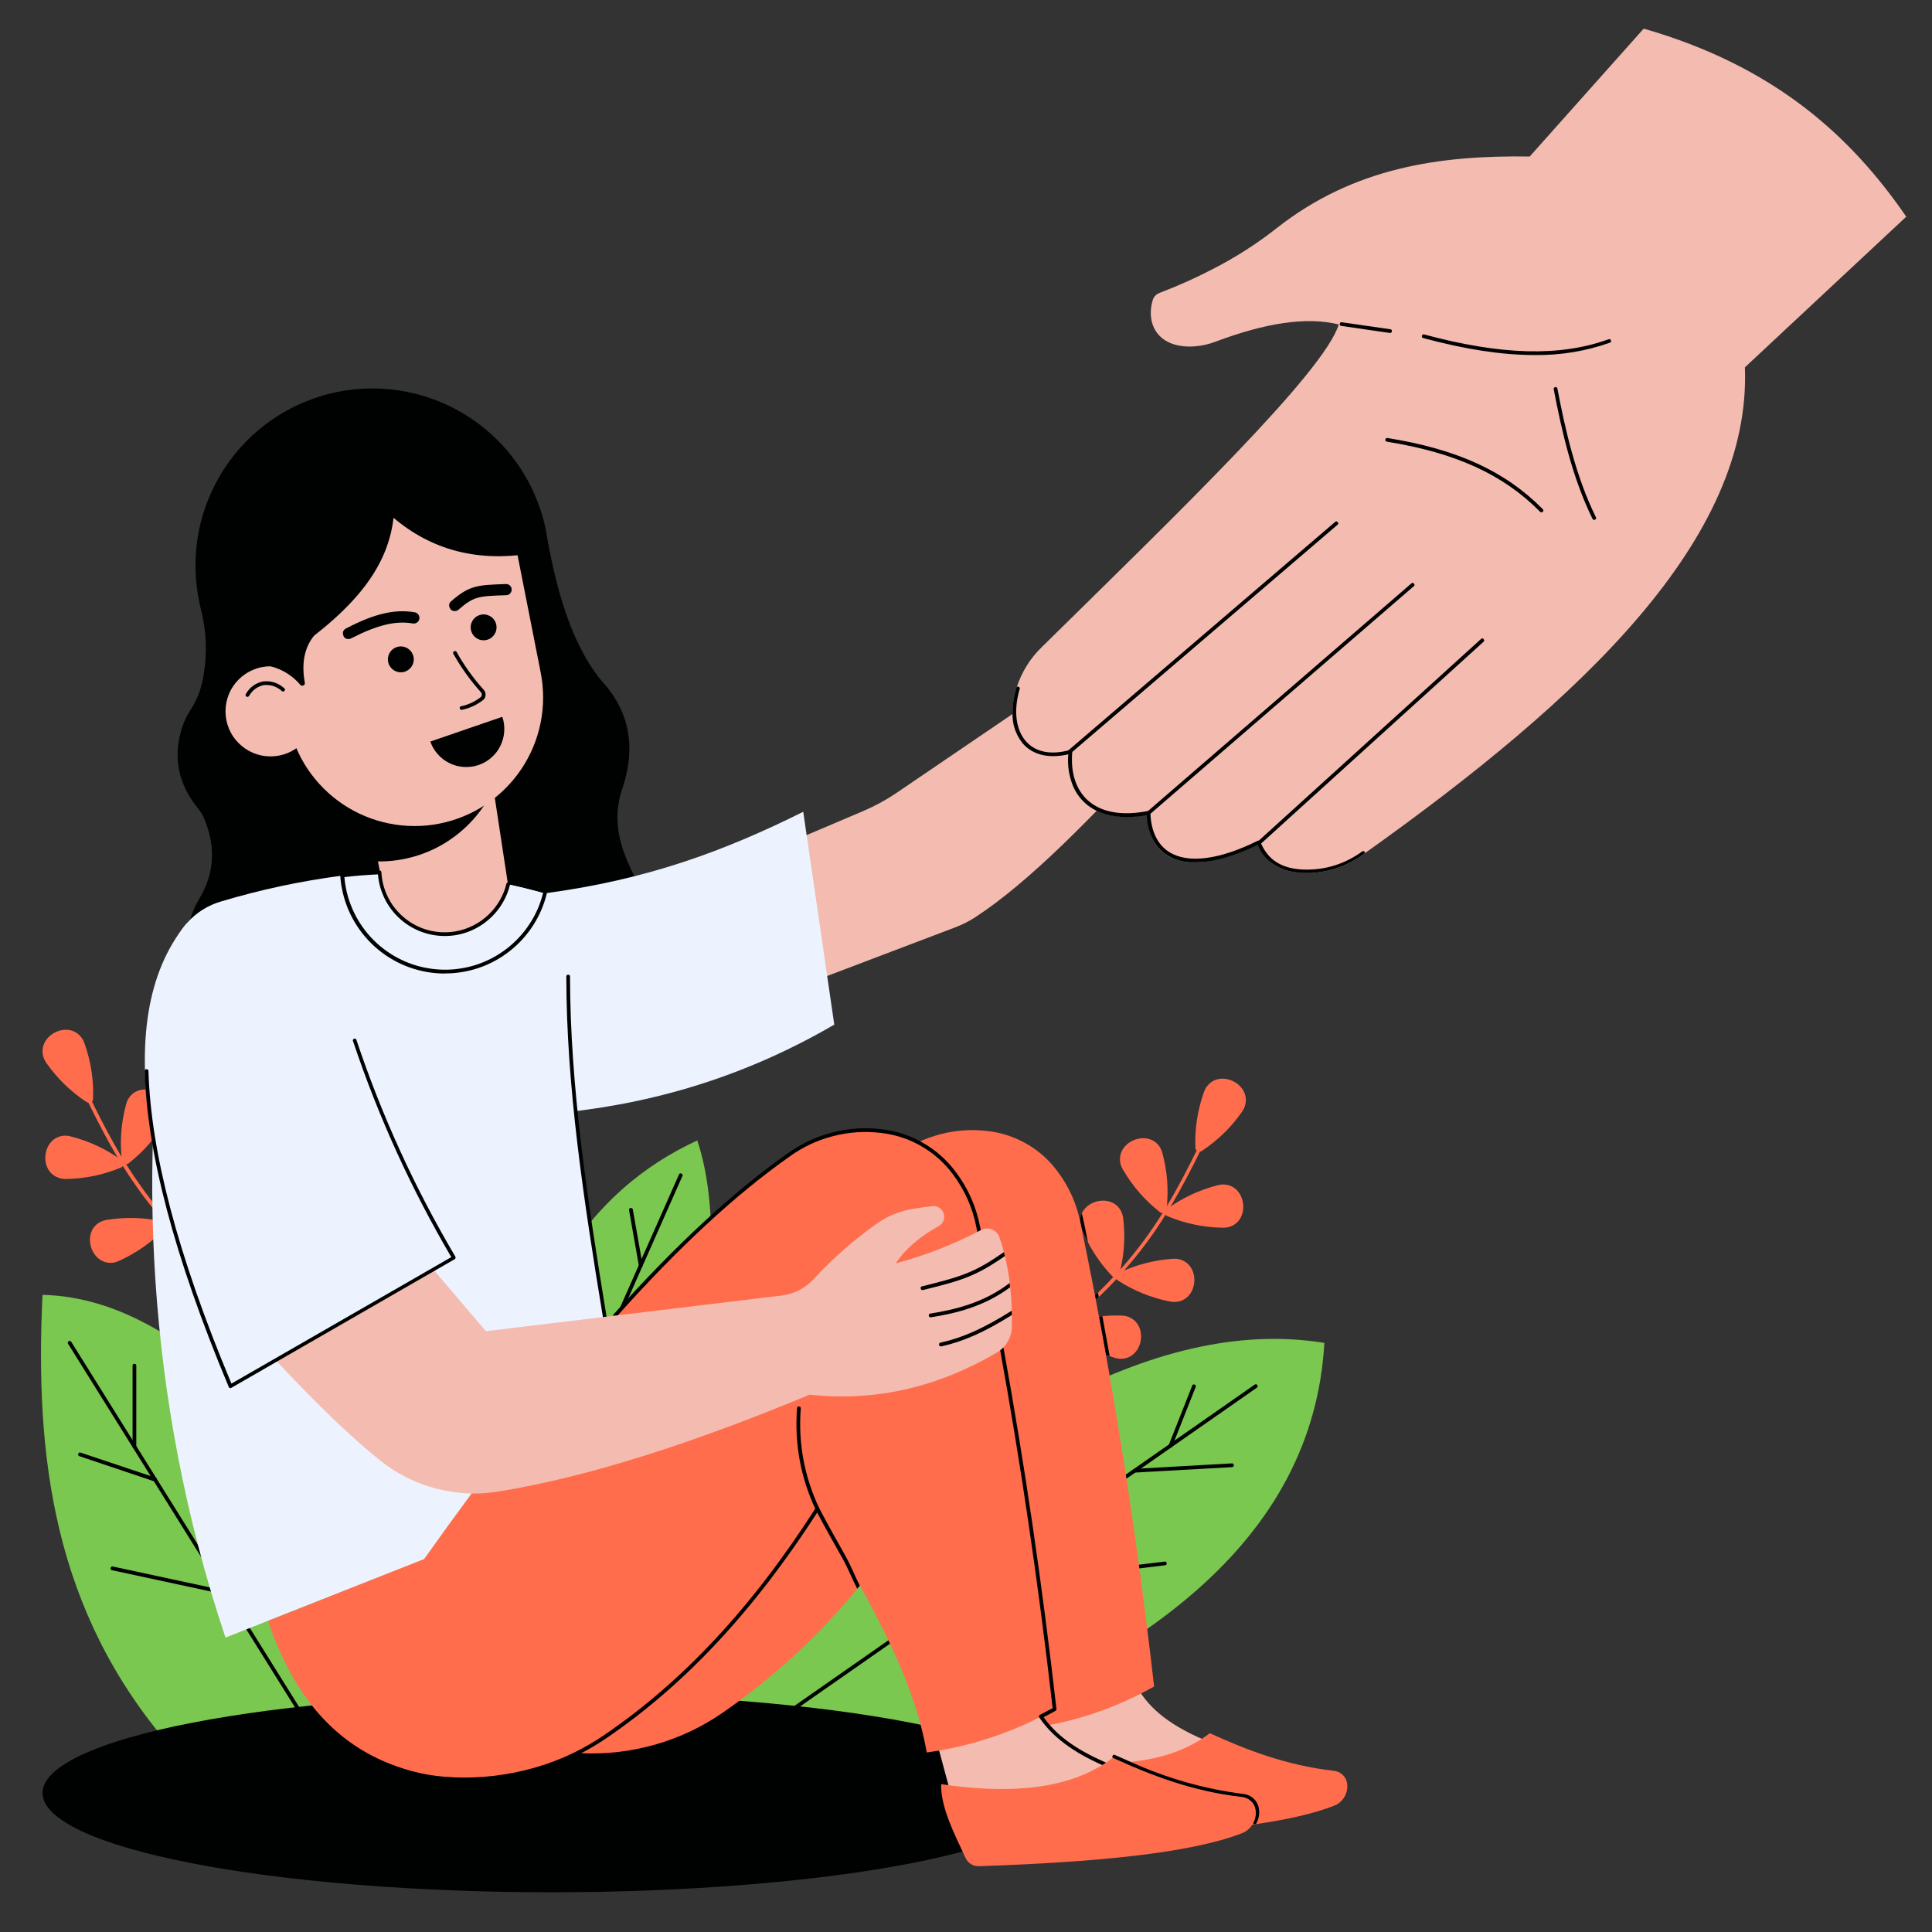 <svg xmlns="http://www.w3.org/2000/svg" xmlns:xlink="http://www.w3.org/1999/xlink" width="200" zoomAndPan="magnify" viewBox="0 0 150 150" height="200" preserveAspectRatio="xMidYMid meet"><rect x="0" y="0" width="150" height="150" fill="#333333" stroke="none"/><defs><clipPath id="25ec3b2245"><path d="M 3 131 L 83 131 L 83 146.945 L 3 146.945 Z M 3 131 "></path></clipPath><clipPath id="2e1fa8525a"><path d="M 78 2.195 L 148 2.195 L 148 68 L 78 68 Z M 78 2.195 "></path></clipPath></defs><g id="57bc62ba80"><path style=" stroke:none;fill-rule:nonzero;fill:#ff6d4d;fill-opacity:1;" d="M 39.48 115.082 L 19.52 123.195 L 21.859 127.801 L 38.895 122.977 Z M 39.48 115.082 "></path><path style=" stroke:none;fill-rule:nonzero;fill:#ff6d4d;fill-opacity:1;" d="M 96.426 86.324 C 95.578 87.535 94.539 88.547 93.305 89.359 C 93.199 89.43 93.094 89.434 92.98 89.379 C 92.871 89.32 92.812 89.23 92.809 89.105 C 92.754 87.629 92.977 86.195 93.469 84.801 C 93.523 84.641 93.602 84.488 93.703 84.352 C 94.75 82.949 97.188 84.203 96.652 85.871 C 96.598 86.035 96.523 86.184 96.426 86.324 Z M 96.426 86.324 "></path><path style=" stroke:none;fill-rule:nonzero;fill:#ff6d4d;fill-opacity:1;" d="M 94.918 95.32 C 93.441 95.293 92.02 94.996 90.656 94.43 C 90.539 94.383 90.477 94.297 90.461 94.172 C 90.445 94.047 90.488 93.949 90.59 93.875 C 91.785 93.008 93.102 92.391 94.531 92.023 C 94.699 91.98 94.867 91.957 95.039 91.965 C 96.773 92.047 97.109 94.773 95.422 95.262 C 95.258 95.305 95.09 95.324 94.918 95.32 Z M 94.918 95.32 "></path><path style=" stroke:none;fill-rule:nonzero;fill:#ff6d4d;fill-opacity:1;" d="M 90.254 89.551 C 90.637 90.977 90.742 92.426 90.57 93.891 C 90.555 94.016 90.492 94.102 90.375 94.152 C 90.258 94.199 90.152 94.184 90.051 94.105 C 88.891 93.195 87.938 92.102 87.195 90.824 C 87.105 90.68 87.039 90.523 86.996 90.355 C 86.598 88.648 89.129 87.594 90.062 89.078 C 90.148 89.227 90.215 89.383 90.254 89.551 Z M 90.254 89.551 "></path><path style=" stroke:none;fill-rule:nonzero;fill:#ff6d4d;fill-opacity:1;" d="M 87.004 98.512 C 86.98 98.605 86.961 98.699 86.938 98.801 C 86.914 98.906 86.914 98.902 86.902 98.949 C 86.867 99.086 86.781 99.164 86.645 99.188 C 86.57 99.199 86.5 99.188 86.434 99.148 C 86.41 99.133 86.383 99.113 86.363 99.094 C 85.613 98.305 84.984 97.434 84.477 96.469 C 84.301 96.133 84.141 95.789 83.996 95.438 C 83.973 95.379 83.949 95.32 83.934 95.258 C 83.898 95.156 83.879 95.051 83.867 94.945 C 83.844 94.688 83.883 94.445 83.988 94.211 C 84.504 93.051 86.48 92.762 87.082 94.125 C 87.148 94.281 87.191 94.445 87.207 94.617 C 87.363 95.926 87.297 97.227 87.004 98.512 Z M 87.004 98.512 "></path><path style=" stroke:none;fill-rule:nonzero;fill:#ff6d4d;fill-opacity:1;" d="M 90.82 101.047 C 89.371 100.758 88.023 100.211 86.781 99.406 C 86.68 99.34 86.629 99.242 86.637 99.117 C 86.648 98.992 86.707 98.902 86.82 98.848 C 88.152 98.211 89.555 97.84 91.027 97.734 C 91.199 97.719 91.367 97.73 91.539 97.766 C 93.242 98.164 93.07 100.902 91.324 101.078 C 91.156 101.09 90.988 101.082 90.82 101.047 Z M 90.82 101.047 "></path><path style=" stroke:none;fill-rule:nonzero;fill:#ff6d4d;fill-opacity:1;" d="M 87.016 105.496 C 86.844 105.492 86.676 105.461 86.512 105.41 C 86.391 105.371 86.273 105.332 86.156 105.289 C 86.047 105.254 85.941 105.219 85.84 105.176 C 84.68 104.742 83.617 104.141 82.656 103.363 C 82.582 103.305 82.543 103.227 82.539 103.133 C 82.531 102.977 82.602 102.867 82.75 102.812 C 82.852 102.777 82.949 102.742 83.039 102.715 C 83.773 102.473 84.52 102.309 85.285 102.219 C 85.379 102.203 85.477 102.195 85.574 102.188 C 86.062 102.141 86.555 102.125 87.047 102.141 C 87.219 102.141 87.383 102.168 87.547 102.219 C 89.223 102.793 88.77 105.5 87.016 105.496 Z M 87.016 105.496 "></path><path style=" stroke:none;fill-rule:nonzero;fill:#ff6d4d;fill-opacity:1;" d="M 3.609 82.539 C 4.457 83.746 5.496 84.758 6.73 85.566 C 6.836 85.637 6.941 85.641 7.055 85.582 C 7.168 85.527 7.223 85.434 7.227 85.309 C 7.281 83.832 7.055 82.398 6.559 81.004 C 6.504 80.844 6.426 80.691 6.324 80.555 C 5.277 79.152 2.852 80.41 3.375 82.078 C 3.43 82.242 3.508 82.398 3.609 82.539 Z M 3.609 82.539 "></path><path style=" stroke:none;fill-rule:nonzero;fill:#ff6d4d;fill-opacity:1;" d="M 5.129 91.535 C 6.609 91.512 8.027 91.215 9.395 90.645 C 9.508 90.598 9.574 90.512 9.586 90.387 C 9.602 90.262 9.559 90.164 9.457 90.09 C 8.262 89.223 6.945 88.605 5.516 88.238 C 5.352 88.191 5.184 88.168 5.012 88.172 C 3.262 88.254 2.941 90.98 4.625 91.465 C 4.789 91.516 4.957 91.539 5.129 91.535 Z M 5.129 91.535 "></path><path style=" stroke:none;fill-rule:nonzero;fill:#ff6d4d;fill-opacity:1;" d="M 9.785 85.766 C 9.398 87.191 9.293 88.641 9.465 90.105 C 9.48 90.23 9.547 90.316 9.66 90.367 C 9.777 90.414 9.883 90.398 9.984 90.32 C 11.148 89.41 12.098 88.316 12.844 87.039 C 12.934 86.895 12.996 86.738 13.039 86.57 C 13.438 84.863 10.906 83.809 9.977 85.293 C 9.887 85.441 9.824 85.598 9.785 85.766 Z M 9.785 85.766 "></path><path style=" stroke:none;fill-rule:nonzero;fill:#ff6d4d;fill-opacity:1;" d="M 9.258 97.883 C 10.605 97.273 11.793 96.441 12.82 95.375 C 12.906 95.285 12.93 95.184 12.895 95.062 C 12.859 94.941 12.781 94.867 12.66 94.84 C 11.223 94.52 9.773 94.477 8.32 94.707 C 8.148 94.73 7.984 94.781 7.828 94.852 C 6.258 95.621 7.047 98.254 8.785 98.035 C 8.949 98.008 9.109 97.957 9.258 97.883 Z M 9.258 97.883 "></path><path style=" stroke:none;fill-rule:nonzero;fill:#7ac84f;fill-opacity:1;" d="M 13.312 135.695 C 4.082 125.07 2.711 112.984 3.301 100.531 C 9.5 100.688 14.855 104.422 19.922 109.375 L 30.402 135.711 Z M 13.312 135.695 "></path><path style=" stroke:none;fill-rule:nonzero;fill:#7ac84f;fill-opacity:1;" d="M 68.941 136.141 C 88.703 129.355 101.945 119.613 102.824 104.262 C 89.203 102.062 74.824 111.844 60.258 124.633 L 51.336 136.465 Z M 68.941 136.141 "></path><path style=" stroke:none;fill-rule:nonzero;fill:#000202;fill-opacity:1;" d="M 24.344 134.742 C 24.293 134.746 24.25 134.723 24.223 134.676 L 5.289 104.336 C 5.234 104.254 5.25 104.188 5.336 104.137 C 5.418 104.086 5.484 104.102 5.535 104.184 L 24.469 134.523 C 24.52 134.605 24.504 134.672 24.422 134.723 C 24.398 134.738 24.375 134.746 24.344 134.742 Z M 24.344 134.742 "></path><path style=" stroke:none;fill-rule:nonzero;fill:#000202;fill-opacity:1;" d="M 12.031 115.016 C 12.016 115.016 12.004 115.016 11.988 115.016 L 6.168 113.059 C 6.078 113.027 6.047 112.969 6.078 112.875 C 6.109 112.785 6.172 112.754 6.262 112.781 L 12.078 114.73 C 12.172 114.758 12.203 114.82 12.172 114.914 C 12.148 114.98 12.102 115.016 12.031 115.016 Z M 12.031 115.016 "></path><path style=" stroke:none;fill-rule:nonzero;fill:#000202;fill-opacity:1;" d="M 10.438 112.457 C 10.34 112.457 10.293 112.41 10.293 112.312 L 10.293 106.031 C 10.293 105.934 10.34 105.887 10.438 105.887 C 10.535 105.887 10.582 105.934 10.582 106.031 L 10.582 112.312 C 10.582 112.41 10.535 112.457 10.438 112.457 Z M 10.438 112.457 "></path><path style=" stroke:none;fill-rule:nonzero;fill:#000202;fill-opacity:1;" d="M 17.52 123.805 L 17.488 123.805 L 8.707 121.914 C 8.609 121.895 8.57 121.836 8.59 121.738 C 8.613 121.641 8.672 121.602 8.77 121.625 L 17.551 123.516 C 17.645 123.535 17.684 123.594 17.66 123.688 C 17.648 123.766 17.602 123.805 17.52 123.805 Z M 17.52 123.805 "></path><path style=" stroke:none;fill-rule:nonzero;fill:#000202;fill-opacity:1;" d="M 60.258 133.758 C 60.207 133.758 60.168 133.738 60.141 133.695 C 60.082 133.617 60.098 133.547 60.176 133.492 L 97.41 107.504 C 97.488 107.449 97.555 107.461 97.613 107.539 C 97.668 107.617 97.656 107.688 97.578 107.742 L 60.34 133.73 C 60.316 133.75 60.289 133.758 60.258 133.758 Z M 60.258 133.758 "></path><path style=" stroke:none;fill-rule:nonzero;fill:#000202;fill-opacity:1;" d="M 88.086 114.332 C 87.992 114.336 87.945 114.289 87.941 114.199 C 87.938 114.102 87.98 114.051 88.078 114.043 L 95.637 113.617 C 95.734 113.609 95.785 113.652 95.789 113.754 C 95.793 113.852 95.75 113.902 95.652 113.91 L 88.094 114.332 Z M 88.086 114.332 "></path><path style=" stroke:none;fill-rule:nonzero;fill:#000202;fill-opacity:1;" d="M 90.867 112.402 C 90.848 112.402 90.832 112.402 90.812 112.402 C 90.723 112.363 90.695 112.301 90.734 112.211 L 92.562 107.582 C 92.598 107.492 92.656 107.465 92.746 107.5 C 92.836 107.535 92.863 107.598 92.832 107.688 L 91 112.316 C 90.973 112.375 90.93 112.402 90.867 112.402 Z M 90.867 112.402 "></path><path style=" stroke:none;fill-rule:nonzero;fill:#000202;fill-opacity:1;" d="M 75.125 123.383 C 75.027 123.387 74.977 123.344 74.969 123.246 C 74.965 123.152 75.012 123.102 75.105 123.094 L 90.418 121.242 C 90.512 121.23 90.566 121.273 90.578 121.367 C 90.59 121.465 90.547 121.516 90.453 121.527 L 75.141 123.379 Z M 75.125 123.383 "></path><g clip-rule="nonzero" clip-path="url(#25ec3b2245)"><path style=" stroke:none;fill-rule:nonzero;fill:#000202;fill-opacity:1;" d="M 82.332 139.211 C 82.332 139.461 82.27 139.715 82.141 139.965 C 82.016 140.215 81.824 140.465 81.574 140.711 C 81.32 140.961 81.008 141.203 80.629 141.445 C 80.254 141.688 79.82 141.926 79.324 142.16 C 78.828 142.391 78.277 142.621 77.668 142.844 C 77.055 143.066 76.391 143.281 75.672 143.492 C 74.953 143.699 74.184 143.902 73.363 144.098 C 72.543 144.293 71.672 144.48 70.758 144.66 C 69.844 144.836 68.887 145.008 67.887 145.168 C 66.883 145.328 65.848 145.477 64.77 145.617 C 63.695 145.758 62.586 145.887 61.445 146.004 C 60.301 146.125 59.133 146.23 57.938 146.328 C 56.742 146.426 55.527 146.512 54.289 146.582 C 53.051 146.656 51.797 146.719 50.527 146.766 C 49.258 146.816 47.977 146.855 46.691 146.879 C 45.402 146.902 44.109 146.914 42.816 146.914 C 41.523 146.914 40.23 146.902 38.945 146.879 C 37.656 146.855 36.375 146.816 35.109 146.766 C 33.84 146.719 32.586 146.656 31.348 146.582 C 30.109 146.512 28.891 146.426 27.695 146.328 C 26.5 146.23 25.332 146.125 24.188 146.004 C 23.047 145.887 21.938 145.758 20.863 145.617 C 19.785 145.477 18.75 145.328 17.75 145.168 C 16.746 145.008 15.789 144.836 14.875 144.66 C 13.961 144.48 13.094 144.293 12.27 144.098 C 11.449 143.902 10.68 143.699 9.961 143.492 C 9.242 143.281 8.578 143.066 7.969 142.844 C 7.355 142.621 6.805 142.391 6.309 142.16 C 5.812 141.926 5.379 141.688 5.004 141.445 C 4.629 141.203 4.312 140.961 4.059 140.711 C 3.809 140.465 3.617 140.215 3.492 139.965 C 3.363 139.715 3.301 139.461 3.301 139.211 C 3.301 138.957 3.363 138.707 3.492 138.453 C 3.617 138.203 3.809 137.953 4.059 137.707 C 4.312 137.457 4.629 137.215 5.004 136.973 C 5.379 136.73 5.812 136.492 6.309 136.262 C 6.805 136.027 7.355 135.801 7.969 135.578 C 8.578 135.355 9.242 135.137 9.961 134.93 C 10.68 134.719 11.449 134.516 12.27 134.32 C 13.094 134.125 13.961 133.938 14.875 133.762 C 15.789 133.582 16.746 133.414 17.75 133.254 C 18.75 133.094 19.785 132.941 20.863 132.801 C 21.938 132.66 23.047 132.531 24.188 132.414 C 25.332 132.293 26.5 132.188 27.695 132.09 C 28.891 131.992 30.109 131.906 31.348 131.836 C 32.586 131.762 33.84 131.699 35.109 131.652 C 36.375 131.602 37.656 131.566 38.945 131.539 C 40.23 131.516 41.523 131.504 42.816 131.504 C 44.109 131.504 45.402 131.516 46.691 131.539 C 47.977 131.566 49.258 131.602 50.527 131.652 C 51.797 131.699 53.051 131.762 54.289 131.836 C 55.527 131.906 56.742 131.992 57.938 132.09 C 59.133 132.188 60.301 132.293 61.445 132.414 C 62.586 132.531 63.695 132.66 64.77 132.801 C 65.848 132.941 66.883 133.094 67.887 133.254 C 68.887 133.414 69.844 133.582 70.758 133.762 C 71.672 133.938 72.543 134.125 73.363 134.32 C 74.184 134.516 74.953 134.719 75.672 134.93 C 76.391 135.137 77.055 135.355 77.668 135.578 C 78.277 135.801 78.828 136.027 79.324 136.262 C 79.82 136.492 80.254 136.73 80.629 136.973 C 81.008 137.215 81.32 137.457 81.574 137.707 C 81.824 137.953 82.016 138.203 82.141 138.453 C 82.27 138.707 82.332 138.957 82.332 139.211 Z M 82.332 139.211 "></path></g><path style=" stroke:none;fill-rule:nonzero;fill:#ff6d4d;fill-opacity:1;" d="M 93.379 88.973 L 93.164 89.414 C 92.441 90.879 91.715 92.281 90.895 93.656 C 90.766 93.875 90.633 94.09 90.5 94.305 C 89.543 95.844 88.469 97.289 87.273 98.645 C 87.082 98.863 86.891 99.082 86.695 99.297 C 86.266 99.762 85.809 100.223 85.324 100.691 L 85.074 100.934 C 84.457 101.516 83.789 102.105 83.074 102.715 C 82.906 102.855 82.738 103.004 82.562 103.133 L 82.391 103.277 C 82.363 103.297 82.332 103.309 82.301 103.309 C 82.254 103.309 82.215 103.289 82.188 103.254 C 82.125 103.18 82.133 103.113 82.207 103.051 C 83.242 102.215 84.168 101.398 85.008 100.594 L 85.258 100.355 C 85.68 99.945 86.074 99.539 86.445 99.137 C 86.645 98.93 86.828 98.723 87.027 98.516 C 88.227 97.16 89.305 95.711 90.266 94.176 C 90.387 93.98 90.508 93.781 90.625 93.582 C 91.461 92.195 92.188 90.785 92.918 89.305 L 93.145 88.844 C 93.188 88.754 93.25 88.734 93.336 88.777 C 93.422 88.816 93.445 88.883 93.402 88.969 Z M 93.379 88.973 "></path><path style=" stroke:none;fill-rule:nonzero;fill:#ff6d4d;fill-opacity:1;" d="M 17.754 99.523 C 17.719 99.523 17.688 99.512 17.66 99.492 C 11.508 94.539 9.129 90.25 6.656 85.188 C 6.613 85.102 6.637 85.035 6.723 84.992 C 6.809 84.949 6.875 84.973 6.914 85.059 C 9.371 90.094 11.738 94.336 17.844 99.266 C 17.895 99.309 17.91 99.363 17.891 99.426 C 17.867 99.492 17.82 99.523 17.754 99.523 Z M 17.754 99.523 "></path><path style=" stroke:none;fill-rule:nonzero;fill:#7ac84f;fill-opacity:1;" d="M 43.117 98.793 C 46.238 93.461 50.031 90.445 54.137 88.543 C 55.004 91.145 55.266 94.176 55.234 97.422 L 46.301 107.953 Z M 43.117 98.793 "></path><path style=" stroke:none;fill-rule:nonzero;fill:#000202;fill-opacity:1;" d="M 46.844 104.938 C 46.824 104.941 46.805 104.941 46.785 104.938 C 46.699 104.898 46.676 104.836 46.711 104.746 L 52.719 91.18 C 52.762 91.102 52.824 91.078 52.906 91.117 C 52.988 91.152 53.016 91.215 52.984 91.301 L 46.977 104.867 C 46.949 104.914 46.902 104.941 46.844 104.938 Z M 46.844 104.938 "></path><path style=" stroke:none;fill-rule:nonzero;fill:#000202;fill-opacity:1;" d="M 49.746 98.391 C 49.664 98.391 49.617 98.352 49.602 98.273 L 48.84 93.957 C 48.824 93.863 48.863 93.805 48.961 93.789 C 49.059 93.773 49.113 93.812 49.133 93.91 L 49.891 98.211 C 49.91 98.305 49.871 98.359 49.773 98.379 Z M 49.746 98.391 "></path><path style=" stroke:none;fill-rule:nonzero;fill:#f4bcb0;fill-opacity:1;" d="M 88.309 131.043 C 89.281 132.695 90.891 134.074 94.172 135.363 L 90.027 137.578 L 81.949 137.578 L 80.617 132.621 Z M 88.309 131.043 "></path><path style=" stroke:none;fill-rule:nonzero;fill:#000202;fill-opacity:1;" d="M 84.137 94.828 C 84.25 95.367 84.363 95.914 84.473 96.457 C 84.301 96.121 84.137 95.777 83.992 95.426 C 83.969 95.367 83.949 95.309 83.934 95.246 C 83.91 95.141 83.891 95.039 83.867 94.934 C 83.84 94.68 83.883 94.434 83.988 94.199 C 84.043 94.402 84.094 94.617 84.137 94.828 Z M 84.137 94.828 "></path><path style=" stroke:none;fill-rule:nonzero;fill:#000202;fill-opacity:1;" d="M 85.309 100.691 L 85.059 100.934 C 85.039 100.82 85.016 100.707 84.996 100.594 L 85.242 100.355 C 85.266 100.465 85.285 100.578 85.309 100.691 Z M 85.309 100.691 "></path><path style=" stroke:none;fill-rule:nonzero;fill:#000202;fill-opacity:1;" d="M 86.156 105.289 C 86.047 105.254 85.941 105.219 85.84 105.176 C 85.66 104.188 85.48 103.203 85.301 102.219 C 85.398 102.203 85.492 102.195 85.59 102.188 C 85.781 103.219 85.969 104.254 86.156 105.289 Z M 86.156 105.289 "></path><path style=" stroke:none;fill-rule:nonzero;fill:#ff6d4d;fill-opacity:1;" d="M 104.602 138.812 C 104.578 139.129 104.469 139.41 104.281 139.664 C 104.09 139.918 103.848 140.098 103.551 140.207 C 102.012 140.805 99.949 141.27 97.488 141.629 L 97.398 141.645 C 93.691 142.18 89.078 142.484 83.945 142.66 C 83.738 142.664 83.543 142.613 83.367 142.504 C 83.188 142.395 83.055 142.246 82.965 142.059 C 82.066 140.121 81.113 138.246 81.145 136.531 C 83.133 136.852 85.133 136.957 87.141 136.844 C 87.352 136.832 87.555 136.812 87.754 136.793 C 90.375 136.531 92.387 135.75 93.93 134.566 C 96.84 135.891 99.879 137.059 103.539 137.484 C 103.789 137.504 104.004 137.594 104.195 137.754 C 104.383 137.914 104.508 138.113 104.566 138.352 C 104.602 138.504 104.613 138.656 104.602 138.812 Z M 104.602 138.812 "></path><path style=" stroke:none;fill-rule:nonzero;fill:#ff6d4d;fill-opacity:1;" d="M 89.605 130.938 C 86.629 132.621 83.445 133.699 80.059 134.168 C 78.867 127.418 74.699 121.332 71.91 115.996 C 70.336 118.473 68.617 120.844 66.758 123.109 C 66.695 123.191 66.629 123.273 66.559 123.352 C 63.523 127.047 60.039 130.258 56.105 132.977 C 54.5 134.086 52.758 134.906 50.883 135.445 C 49.004 135.98 47.094 136.207 45.145 136.117 C 44.957 136.117 44.766 136.094 44.566 136.078 C 43.762 136.008 42.969 135.879 42.184 135.695 C 36.152 134.273 32.836 130.035 30.898 124.352 L 42.543 119.754 C 51.926 106.527 61.066 95.711 69.719 89.613 C 70.715 88.891 71.812 88.375 73.004 88.062 C 74.199 87.75 75.406 87.668 76.633 87.809 C 77.73 87.926 78.758 88.262 79.715 88.812 C 80.672 89.363 81.477 90.086 82.129 90.977 C 83.016 92.164 83.598 93.488 83.887 94.941 C 86.344 106.727 88.211 118.738 89.605 130.938 Z M 89.605 130.938 "></path><path style=" stroke:none;fill-rule:nonzero;fill:#000202;fill-opacity:1;" d="M 31.602 57.496 C 31.242 57.566 30.883 57.625 30.523 57.664 L 35.242 76.902 L 15.672 78.074 C 14.516 75.23 13.863 72.414 15.504 69.727 C 16.719 67.672 16.734 65.562 15.793 63.414 C 15.672 63.164 15.52 62.934 15.336 62.723 C 13.871 60.891 13.355 58.801 14.18 56.355 C 14.355 55.863 14.59 55.402 14.887 54.973 C 15.363 54.188 15.668 53.344 15.801 52.434 C 16.102 50.707 16.031 48.996 15.598 47.301 C 15.547 47.098 15.5 46.895 15.461 46.688 C 15.277 45.805 15.184 44.914 15.176 44.016 C 15.168 43.117 15.246 42.223 15.414 41.34 C 15.582 40.457 15.836 39.598 16.172 38.762 C 16.508 37.926 16.922 37.133 17.414 36.379 C 17.906 35.625 18.469 34.93 19.098 34.285 C 19.727 33.641 20.414 33.066 21.156 32.559 C 21.898 32.051 22.684 31.617 23.512 31.266 C 24.336 30.91 25.191 30.641 26.07 30.453 C 26.953 30.266 27.844 30.168 28.742 30.156 C 29.641 30.145 30.535 30.223 31.418 30.387 C 32.305 30.551 33.164 30.797 34 31.129 C 34.836 31.465 35.633 31.875 36.387 32.363 C 37.145 32.852 37.844 33.41 38.488 34.039 C 39.137 34.664 39.715 35.348 40.227 36.09 C 40.738 36.828 41.172 37.613 41.527 38.438 C 41.887 39.262 42.16 40.117 42.352 40.996 L 42.367 41.066 L 42.367 41.105 C 42.422 41.441 42.484 41.773 42.547 42.105 C 43.301 46.156 44.406 49.84 46.434 52.523 C 46.613 52.758 46.809 52.977 47.012 53.203 C 48.801 55.34 49.398 57.93 48.348 61.141 C 47.258 64.227 48.535 66.797 49.965 69.332 L 36.594 69.84 L 34.348 56.664 C 33.461 57.039 32.547 57.316 31.602 57.496 Z M 31.602 57.496 "></path><path style=" stroke:none;fill-rule:nonzero;fill:#ecf3fe;fill-opacity:1;" d="M 48.984 114.715 L 17.508 127.141 C 11.168 108.281 10.777 89.602 13.184 74.473 C 13.27 73.949 13.426 73.445 13.656 72.961 C 13.887 72.48 14.18 72.039 14.535 71.645 C 14.891 71.246 15.293 70.906 15.746 70.621 C 16.199 70.34 16.68 70.125 17.195 69.98 C 20.262 69.062 23.387 68.398 26.562 67.984 C 31.613 67.387 36.469 67.75 42.285 69.375 C 42.957 69.562 43.641 69.766 44.34 69.988 C 43.227 83.781 46.453 98.301 48.984 114.715 Z M 48.984 114.715 "></path><path style=" stroke:none;fill-rule:nonzero;fill:#f4bcb0;fill-opacity:1;" d="M 80.527 132.809 C 81.543 134.527 83.219 135.961 86.637 137.305 L 82.32 139.621 L 73.914 139.621 L 72.523 134.465 Z M 80.527 132.809 "></path><path style=" stroke:none;fill-rule:nonzero;fill:#ff6d4d;fill-opacity:1;" d="M 32.918 121.059 C 42.68 107.297 52.191 96.035 61.195 89.688 C 62.234 88.938 63.375 88.398 64.617 88.074 C 65.859 87.754 67.117 87.664 68.391 87.812 C 69.535 87.938 70.602 88.285 71.598 88.859 C 72.59 89.434 73.43 90.184 74.109 91.109 C 75.027 92.348 75.633 93.723 75.934 95.234 C 78.484 107.5 80.43 120.004 81.895 132.699 C 78.797 134.453 75.48 135.574 71.953 136.062 C 70.715 129.039 66.379 122.699 63.473 117.148 C 58.992 124.152 53.711 130.266 47.027 134.824 C 42.789 137.715 37.535 138.832 32.543 137.652 C 26.266 136.172 22.812 131.758 20.809 125.844 Z M 32.918 121.059 "></path><path style=" stroke:none;fill-rule:nonzero;fill:#f4bcb0;fill-opacity:1;" d="M 60.258 65.844 L 67.066 62.949 C 67.949 62.57 68.789 62.113 69.586 61.574 L 87.035 49.707 L 89.605 58.262 C 84.797 63.398 80.016 68.41 75.715 71.215 C 75.238 71.523 74.734 71.781 74.203 71.984 L 62.695 76.355 Z M 60.258 65.844 "></path><path style=" stroke:none;fill-rule:nonzero;fill:#f4bcb0;fill-opacity:1;" d="M 30.66 73.559 L 39.852 71.379 L 38.09 59.797 L 28.328 61.719 Z M 30.66 73.559 "></path><path style=" stroke:none;fill-rule:nonzero;fill:#000202;fill-opacity:1;" d="M 37.688 62.379 C 37.207 63.129 36.633 63.801 35.969 64.395 C 35.301 64.988 34.57 65.484 33.77 65.879 C 32.969 66.27 32.129 66.551 31.254 66.715 C 30.375 66.879 29.492 66.922 28.605 66.848 L 28.316 63.285 Z M 37.688 62.379 "></path><path style=" stroke:none;fill-rule:nonzero;fill:#ecf3fe;fill-opacity:1;" d="M 42.285 69.359 C 42.18 69.801 42.035 70.227 41.855 70.641 C 41.676 71.055 41.461 71.449 41.215 71.828 C 40.969 72.203 40.691 72.559 40.383 72.891 C 40.078 73.219 39.742 73.523 39.387 73.797 C 39.027 74.07 38.648 74.312 38.25 74.523 C 37.848 74.734 37.434 74.906 37.004 75.047 C 36.578 75.188 36.141 75.289 35.691 75.355 C 35.246 75.422 34.797 75.449 34.348 75.438 C 33.895 75.43 33.449 75.379 33.004 75.293 C 32.562 75.207 32.129 75.086 31.707 74.926 C 31.285 74.766 30.879 74.57 30.488 74.344 C 30.102 74.113 29.734 73.855 29.387 73.562 C 29.043 73.273 28.723 72.957 28.434 72.613 C 28.141 72.266 27.883 71.898 27.652 71.512 C 27.422 71.121 27.227 70.719 27.066 70.297 C 26.906 69.875 26.781 69.441 26.695 69 C 26.625 68.66 26.582 68.316 26.562 67.969 C 27.535 67.852 28.5 67.773 29.457 67.734 C 29.469 67.969 29.496 68.203 29.543 68.434 C 29.652 69.004 29.855 69.535 30.148 70.031 C 30.441 70.531 30.809 70.965 31.254 71.34 C 31.695 71.711 32.188 72 32.727 72.203 C 33.27 72.406 33.828 72.516 34.406 72.527 C 34.984 72.543 35.547 72.457 36.098 72.277 C 36.645 72.098 37.148 71.832 37.609 71.48 C 38.066 71.129 38.453 70.707 38.77 70.223 C 39.082 69.738 39.309 69.215 39.445 68.656 C 40.379 68.855 41.316 69.09 42.285 69.359 Z M 42.285 69.359 "></path><path style=" stroke:none;fill-rule:nonzero;fill:#ecf3fe;fill-opacity:1;" d="M 40.926 76.258 L 42.285 69.359 C 50.25 68.305 56.262 66.066 62.363 63.027 L 64.773 79.551 C 57.316 83.891 49.902 85.859 42.52 86.496 Z M 40.926 76.258 "></path><g clip-rule="nonzero" clip-path="url(#2e1fa8525a)"><path style=" stroke:none;fill-rule:nonzero;fill:#f4bcb0;fill-opacity:1;" d="M 135.473 28.52 C 135.992 41.832 122.914 54.184 105.969 66.242 L 105.84 66.336 C 104.621 67.219 103.262 67.703 101.762 67.785 L 101.16 67.785 C 101.051 67.785 100.949 67.785 100.852 67.762 C 100.75 67.738 100.586 67.73 100.461 67.711 C 100.391 67.711 100.316 67.688 100.246 67.672 L 100 67.613 L 99.891 67.582 C 99.836 67.566 99.781 67.551 99.73 67.527 C 99.703 67.523 99.68 67.516 99.656 67.504 C 99.598 67.484 99.539 67.461 99.484 67.438 C 99.422 67.41 99.359 67.383 99.297 67.348 C 99.234 67.32 99.176 67.289 99.117 67.25 C 98.477 66.875 98.02 66.34 97.738 65.652 C 97.723 65.609 97.699 65.566 97.684 65.52 L 97.555 65.586 C 95.684 66.504 94.082 66.938 92.809 66.949 C 92.723 66.949 92.637 66.949 92.551 66.949 L 92.516 66.949 C 92.477 66.949 92.43 66.949 92.391 66.949 C 92.305 66.949 92.219 66.949 92.141 66.926 C 92.059 66.906 92.008 66.914 91.941 66.902 L 91.672 66.844 C 91.559 66.812 91.453 66.781 91.348 66.746 C 90.848 66.59 90.418 66.324 90.055 65.941 C 89.996 65.875 89.938 65.809 89.879 65.742 C 89.867 65.73 89.859 65.715 89.852 65.703 C 89.359 65 89.109 64.223 89.102 63.363 C 89.098 63.316 89.098 63.27 89.102 63.223 L 88.961 63.25 C 87.48 63.539 86.254 63.422 85.297 63.016 L 85.102 62.926 C 84.379 62.578 83.836 62.047 83.473 61.332 C 83.426 61.238 83.379 61.141 83.332 61.043 C 83.027 60.258 82.91 59.441 82.992 58.602 C 82.992 58.551 82.992 58.508 82.992 58.457 L 82.852 58.492 C 81.566 58.809 80.539 58.629 79.836 58.113 C 79.77 58.062 79.707 58.012 79.648 57.961 L 79.543 57.855 C 79.5 57.812 79.465 57.77 79.422 57.727 C 78.914 57.121 78.648 56.418 78.625 55.625 L 78.625 55.441 C 78.625 55.324 78.625 55.211 78.625 55.09 C 78.652 54.547 78.742 54.02 78.898 53.5 L 78.941 53.355 C 79.34 52.141 79.996 51.094 80.918 50.207 C 91.422 39.871 102.797 28.918 103.941 25.191 C 101.41 24.562 98.184 25.102 94.449 26.5 C 93.891 26.719 93.312 26.852 92.711 26.895 C 90 27.055 88.949 25.281 89.484 23.34 C 89.57 23.043 89.758 22.844 90.047 22.734 C 91.43 22.207 92.781 21.602 94.098 20.922 C 95.863 20.023 97.527 18.965 99.086 17.742 C 105.113 12.98 111.836 12.047 118.766 12.152 L 127.617 2.223 C 137.684 5.117 143.648 10.484 148 16.824 Z M 135.473 28.52 "></path></g><path style=" stroke:none;fill-rule:nonzero;fill:#f4bcb0;fill-opacity:1;" d="M 34.113 63.945 C 33.473 64.074 32.82 64.137 32.168 64.133 C 31.512 64.133 30.863 64.066 30.219 63.938 C 29.574 63.809 28.953 63.621 28.348 63.367 C 27.742 63.117 27.168 62.809 26.621 62.441 C 26.078 62.078 25.574 61.66 25.113 61.199 C 24.648 60.734 24.234 60.227 23.871 59.684 C 23.508 59.137 23.203 58.562 22.953 57.953 C 22.703 57.348 22.516 56.723 22.387 56.082 L 19.59 41.887 L 39.18 38.023 L 41.98 52.219 C 42.105 52.863 42.168 53.512 42.168 54.168 C 42.168 54.824 42.102 55.473 41.973 56.117 C 41.844 56.758 41.652 57.383 41.402 57.988 C 41.148 58.594 40.84 59.168 40.477 59.711 C 40.109 60.258 39.695 60.758 39.23 61.223 C 38.766 61.684 38.262 62.098 37.715 62.461 C 37.172 62.824 36.594 63.133 35.988 63.379 C 35.383 63.629 34.758 63.82 34.113 63.945 Z M 34.113 63.945 "></path><path style=" stroke:none;fill-rule:nonzero;fill:#f4bcb0;fill-opacity:1;" d="M 24.504 55.227 C 24.504 55.691 24.414 56.137 24.238 56.566 C 24.059 56.996 23.809 57.375 23.48 57.699 C 23.152 58.027 22.773 58.281 22.344 58.461 C 21.914 58.637 21.469 58.727 21.004 58.727 C 20.543 58.727 20.094 58.637 19.668 58.461 C 19.238 58.281 18.859 58.027 18.531 57.699 C 18.203 57.375 17.949 56.996 17.773 56.566 C 17.598 56.137 17.508 55.691 17.508 55.227 C 17.508 54.762 17.598 54.316 17.773 53.887 C 17.949 53.461 18.203 53.082 18.531 52.754 C 18.859 52.426 19.238 52.172 19.668 51.996 C 20.094 51.816 20.543 51.73 21.004 51.73 C 21.469 51.73 21.914 51.816 22.344 51.996 C 22.773 52.172 23.152 52.426 23.48 52.754 C 23.809 53.082 24.059 53.461 24.238 53.887 C 24.414 54.316 24.504 54.762 24.504 55.227 Z M 24.504 55.227 "></path><path style=" stroke:none;fill-rule:nonzero;fill:#000202;fill-opacity:1;" d="M 21.004 51.727 C 27.27 47.703 30.078 44.281 30.555 40.203 C 33.504 42.699 37.02 43.621 41.094 42.996 L 38.371 35.121 L 17.508 42.332 Z M 21.004 51.727 "></path><path style=" stroke:none;fill-rule:nonzero;fill:#000202;fill-opacity:1;" d="M 20.078 50.656 L 21.004 51.727 C 21.926 51.969 22.699 52.449 23.32 53.172 C 23.387 53.246 23.465 53.262 23.555 53.219 C 23.645 53.176 23.684 53.102 23.664 53.004 C 23.406 51.559 23.602 50.301 24.398 49.336 L 20.055 50.516 Z M 20.078 50.656 "></path><path style=" stroke:none;fill-rule:nonzero;fill:#000202;fill-opacity:1;" d="M 103.836 40.75 L 83.074 58.531 C 83.047 58.555 83.016 58.566 82.98 58.566 C 82.98 58.516 82.98 58.473 82.98 58.422 L 82.84 58.457 C 82.824 58.398 82.84 58.352 82.883 58.312 L 103.648 40.531 C 103.715 40.461 103.781 40.461 103.852 40.531 C 103.93 40.609 103.922 40.68 103.836 40.75 Z M 103.836 40.75 "></path><path style=" stroke:none;fill-rule:nonzero;fill:#000202;fill-opacity:1;" d="M 109.758 45.52 L 89.176 63.305 C 89.152 63.324 89.121 63.336 89.09 63.336 C 89.086 63.289 89.086 63.242 89.09 63.195 L 88.949 63.219 C 88.934 63.164 88.949 63.121 88.992 63.086 L 109.578 45.297 C 109.652 45.234 109.719 45.242 109.781 45.316 C 109.844 45.387 109.84 45.457 109.766 45.52 Z M 109.758 45.52 "></path><path style=" stroke:none;fill-rule:nonzero;fill:#000202;fill-opacity:1;" d="M 115.176 49.832 L 97.773 65.617 C 97.762 65.629 97.746 65.637 97.73 65.645 C 97.711 65.602 97.691 65.559 97.676 65.512 L 97.543 65.574 C 97.516 65.512 97.527 65.453 97.578 65.406 L 114.98 49.617 C 115.047 49.543 115.117 49.543 115.184 49.617 C 115.258 49.691 115.254 49.762 115.176 49.832 Z M 115.176 49.832 "></path><path style=" stroke:none;fill-rule:nonzero;fill:#000202;fill-opacity:1;" d="M 107.941 25.852 L 107.918 25.852 L 104.137 25.305 C 104.043 25.289 104.004 25.234 104.016 25.141 C 104.031 25.047 104.082 25.008 104.176 25.02 L 107.941 25.562 C 108.035 25.574 108.078 25.629 108.062 25.727 C 108.055 25.801 108.012 25.84 107.941 25.852 Z M 107.941 25.852 "></path><path style=" stroke:none;fill-rule:nonzero;fill:#000202;fill-opacity:1;" d="M 119.148 27.566 C 116.617 27.566 113.773 27.129 110.504 26.25 C 110.41 26.223 110.375 26.164 110.398 26.07 C 110.426 25.977 110.484 25.941 110.578 25.969 C 116.578 27.582 121.125 27.703 124.891 26.34 C 124.98 26.309 125.043 26.34 125.074 26.426 C 125.105 26.516 125.078 26.574 124.988 26.609 C 123.098 27.273 121.152 27.59 119.148 27.566 Z M 119.148 27.566 "></path><path style=" stroke:none;fill-rule:nonzero;fill:#000202;fill-opacity:1;" d="M 123.773 40.363 C 123.711 40.363 123.668 40.336 123.641 40.281 C 122.074 37.098 121.238 33.41 120.633 30.23 C 120.613 30.137 120.652 30.078 120.746 30.059 C 120.844 30.043 120.898 30.082 120.918 30.176 C 121.52 33.34 122.348 36.996 123.902 40.152 C 123.945 40.238 123.922 40.305 123.836 40.348 C 123.816 40.359 123.793 40.363 123.773 40.363 Z M 123.773 40.363 "></path><path style=" stroke:none;fill-rule:nonzero;fill:#000202;fill-opacity:1;" d="M 119.676 39.777 C 119.637 39.777 119.602 39.762 119.574 39.734 C 116.711 36.84 113.043 35.16 107.684 34.293 C 107.59 34.277 107.547 34.223 107.562 34.125 C 107.582 34.031 107.637 33.992 107.73 34.008 C 113.152 34.875 116.871 36.59 119.781 39.531 C 119.848 39.598 119.848 39.668 119.781 39.738 C 119.75 39.762 119.719 39.777 119.676 39.777 Z M 119.676 39.777 "></path><path style=" stroke:none;fill-rule:nonzero;fill:#000202;fill-opacity:1;" d="M 19.211 54.105 C 19.184 54.105 19.156 54.098 19.129 54.082 C 19.051 54.027 19.039 53.961 19.09 53.879 C 19.391 53.355 19.836 53.031 20.426 52.906 C 21.047 52.84 21.59 53.012 22.059 53.426 C 22.141 53.484 22.148 53.551 22.09 53.629 C 22.027 53.707 21.961 53.715 21.887 53.656 C 21.48 53.293 21.012 53.141 20.469 53.191 C 19.969 53.309 19.586 53.59 19.332 54.039 C 19.301 54.082 19.262 54.105 19.211 54.105 Z M 19.211 54.105 "></path><path style=" stroke:none;fill-rule:nonzero;fill:#000202;fill-opacity:1;" d="M 34.527 75.586 C 34.059 75.586 33.594 75.543 33.137 75.465 C 32.676 75.383 32.227 75.262 31.785 75.105 C 31.348 74.949 30.922 74.754 30.52 74.523 C 30.113 74.293 29.727 74.027 29.367 73.73 C 29.008 73.434 28.676 73.109 28.371 72.754 C 28.066 72.402 27.793 72.023 27.555 71.625 C 27.312 71.223 27.109 70.805 26.941 70.367 C 26.773 69.934 26.645 69.484 26.555 69.027 C 26.484 68.68 26.438 68.332 26.418 67.977 C 26.41 67.887 26.453 67.836 26.543 67.824 C 27.516 67.707 28.496 67.629 29.461 67.59 C 29.555 67.586 29.605 67.633 29.613 67.727 C 29.621 67.953 29.652 68.18 29.695 68.406 C 29.758 68.723 29.852 69.031 29.973 69.332 C 30.098 69.633 30.246 69.914 30.426 70.188 C 30.605 70.457 30.809 70.703 31.039 70.934 C 31.266 71.164 31.516 71.367 31.785 71.551 C 32.051 71.73 32.336 71.883 32.637 72.008 C 32.934 72.129 33.242 72.227 33.559 72.289 C 33.879 72.352 34.199 72.383 34.523 72.383 C 34.844 72.383 35.168 72.352 35.484 72.289 C 35.945 72.199 36.383 72.043 36.801 71.824 C 37.219 71.609 37.594 71.336 37.934 71.012 C 38.273 70.688 38.562 70.32 38.797 69.914 C 39.031 69.508 39.207 69.078 39.316 68.621 C 39.344 68.527 39.402 68.492 39.496 68.512 C 39.586 68.539 39.621 68.598 39.598 68.688 C 39.48 69.172 39.297 69.629 39.047 70.059 C 38.801 70.488 38.496 70.875 38.137 71.219 C 37.777 71.562 37.379 71.852 36.938 72.082 C 36.5 72.312 36.035 72.477 35.547 72.574 C 35.211 72.641 34.871 72.672 34.531 72.672 C 34.188 72.672 33.848 72.637 33.512 72.57 C 33.176 72.504 32.852 72.402 32.535 72.273 C 32.219 72.141 31.918 71.98 31.633 71.789 C 31.348 71.598 31.086 71.379 30.844 71.137 C 30.602 70.895 30.387 70.633 30.199 70.348 C 30.008 70.062 29.848 69.762 29.719 69.441 C 29.586 69.125 29.488 68.801 29.426 68.465 C 29.387 68.273 29.359 68.078 29.344 67.887 C 28.477 67.926 27.605 67.996 26.738 68.098 C 26.762 68.387 26.801 68.676 26.859 68.965 C 26.945 69.398 27.066 69.824 27.227 70.238 C 27.383 70.652 27.574 71.051 27.801 71.43 C 28.023 71.812 28.281 72.172 28.566 72.512 C 28.852 72.848 29.164 73.16 29.504 73.445 C 29.844 73.73 30.203 73.984 30.586 74.211 C 30.969 74.434 31.367 74.625 31.781 74.781 C 32.195 74.938 32.621 75.059 33.055 75.141 C 33.488 75.227 33.93 75.273 34.371 75.285 C 34.812 75.297 35.254 75.27 35.691 75.203 C 36.133 75.141 36.562 75.039 36.984 74.902 C 37.402 74.766 37.809 74.594 38.203 74.387 C 38.594 74.18 38.965 73.941 39.32 73.672 C 39.672 73.402 39.996 73.105 40.297 72.781 C 40.602 72.457 40.871 72.109 41.113 71.738 C 41.359 71.371 41.566 70.98 41.746 70.574 C 41.922 70.168 42.062 69.75 42.168 69.32 C 42.191 69.227 42.25 69.191 42.344 69.215 C 42.438 69.238 42.473 69.297 42.449 69.391 C 42.23 70.273 41.875 71.098 41.383 71.859 C 40.887 72.625 40.285 73.289 39.566 73.848 C 38.852 74.41 38.062 74.84 37.203 75.137 C 36.344 75.43 35.457 75.578 34.551 75.578 Z M 34.527 75.586 "></path><path style=" stroke:none;fill-rule:nonzero;fill:#000202;fill-opacity:1;" d="M 46.949 102.375 C 46.867 102.375 46.82 102.336 46.809 102.254 C 45.312 93.164 43.973 84.309 43.969 75.82 C 43.969 75.727 44.02 75.676 44.113 75.676 C 44.211 75.676 44.258 75.723 44.258 75.82 C 44.258 84.289 45.602 93.129 47.09 102.207 C 47.109 102.305 47.07 102.359 46.973 102.371 Z M 46.949 102.375 "></path><path style=" stroke:none;fill-rule:nonzero;fill:#000202;fill-opacity:1;" d="M 66.754 123.109 C 66.691 123.191 66.625 123.273 66.555 123.352 C 66.133 122.539 65.867 121.812 65.422 121.016 C 64.719 119.77 64.059 118.598 63.445 117.438 C 58.527 125.062 53.188 130.789 47.094 134.941 C 46.465 135.371 45.809 135.762 45.133 136.117 C 42.434 137.531 39.559 138.246 36.512 138.258 C 35.012 138.281 33.527 138.148 32.059 137.859 C 31.961 137.836 31.922 137.777 31.945 137.68 C 31.969 137.582 32.027 137.547 32.125 137.57 C 36.102 138.508 40.805 137.918 44.566 136.074 C 45.387 135.668 46.176 135.211 46.93 134.695 C 53.047 130.527 58.414 124.762 63.336 117.066 C 63.363 117.016 63.406 116.992 63.461 116.992 C 63.52 116.992 63.562 117.016 63.59 117.066 C 64.227 118.289 64.93 119.535 65.672 120.855 C 66.102 121.637 66.363 122.34 66.754 123.109 Z M 66.754 123.109 "></path><path style=" stroke:none;fill-rule:nonzero;fill:#000202;fill-opacity:1;" d="M 80.82 133.406 C 80.758 133.406 80.715 133.379 80.688 133.324 C 80.648 133.242 80.668 133.176 80.75 133.133 C 81.074 132.969 81.402 132.797 81.727 132.621 C 80.629 123.027 79.254 113.648 77.637 104.746 C 77.621 104.652 77.66 104.598 77.754 104.578 C 77.848 104.562 77.902 104.602 77.922 104.695 C 79.547 113.633 80.926 123.051 82.023 132.684 C 82.031 132.746 82.008 132.793 81.953 132.824 C 81.602 133.023 81.238 133.211 80.887 133.402 C 80.863 133.41 80.84 133.41 80.82 133.406 Z M 80.82 133.406 "></path><path style=" stroke:none;fill-rule:nonzero;fill:#000202;fill-opacity:1;" d="M 47.746 102.277 C 47.711 102.277 47.68 102.266 47.652 102.242 C 47.582 102.172 47.582 102.105 47.652 102.035 C 52.492 96.625 56.914 92.547 61.121 89.57 C 62.176 88.809 63.332 88.262 64.594 87.934 C 65.852 87.605 67.129 87.516 68.422 87.668 C 69.578 87.797 70.664 88.156 71.676 88.738 C 72.684 89.32 73.535 90.082 74.23 91.02 C 75.164 92.273 75.785 93.668 76.086 95.207 L 76.156 95.551 C 76.176 95.645 76.137 95.703 76.043 95.723 C 75.949 95.738 75.895 95.699 75.871 95.609 L 75.801 95.262 C 75.508 93.77 74.906 92.414 74 91.195 C 73.332 90.289 72.508 89.551 71.531 88.988 C 70.555 88.426 69.504 88.082 68.383 87.957 C 67.125 87.809 65.887 87.895 64.66 88.215 C 63.438 88.531 62.312 89.062 61.289 89.805 C 57.082 92.77 52.691 96.832 47.867 102.23 C 47.836 102.266 47.797 102.281 47.746 102.277 Z M 47.746 102.277 "></path><path style=" stroke:none;fill-rule:nonzero;fill:#000202;fill-opacity:1;" d="M 97.762 140.816 C 97.746 141.082 97.672 141.328 97.543 141.562 C 97.527 141.586 97.508 141.602 97.488 141.617 L 97.398 141.633 C 97.379 141.629 97.363 141.625 97.344 141.617 C 97.266 141.57 97.246 141.504 97.289 141.422 C 97.402 141.227 97.465 141.02 97.477 140.797 C 97.484 140.652 97.473 140.508 97.441 140.367 C 97.383 140.148 97.27 139.965 97.094 139.816 C 96.922 139.672 96.723 139.586 96.496 139.566 C 92.855 139.145 89.84 138.027 87.141 136.832 L 86.445 136.52 C 86.359 136.48 86.336 136.414 86.379 136.328 C 86.418 136.238 86.48 136.215 86.57 136.258 C 86.957 136.434 87.352 136.609 87.754 136.781 C 90.555 138.055 93.477 138.891 96.527 139.281 C 96.812 139.309 97.066 139.414 97.285 139.602 C 97.504 139.789 97.648 140.023 97.723 140.305 C 97.758 140.473 97.773 140.645 97.762 140.816 Z M 97.762 140.816 "></path><path style=" stroke:none;fill-rule:nonzero;fill:#000202;fill-opacity:1;" d="M 85.723 137.078 C 85.703 137.082 85.684 137.082 85.664 137.078 C 83.297 136.035 81.723 134.855 80.699 133.359 C 80.66 133.285 80.676 133.223 80.746 133.176 C 80.816 133.125 80.879 133.133 80.938 133.199 C 81.941 134.664 83.434 135.781 85.781 136.809 C 85.879 136.828 85.918 136.887 85.898 136.984 C 85.879 137.082 85.82 137.117 85.723 137.102 Z M 85.723 137.078 "></path><path style=" stroke:none;fill-rule:nonzero;fill:#000202;fill-opacity:1;" d="M 63.457 117.293 C 63.395 117.297 63.352 117.266 63.328 117.211 C 62.156 114.711 61.672 112.082 61.883 109.328 C 61.891 109.23 61.945 109.188 62.039 109.199 C 62.137 109.207 62.18 109.262 62.172 109.355 C 61.969 112.059 62.445 114.637 63.602 117.09 C 63.641 117.176 63.621 117.238 63.531 117.281 C 63.508 117.293 63.484 117.297 63.457 117.293 Z M 63.457 117.293 "></path><path style=" stroke:none;fill-rule:nonzero;fill:#ff6d4d;fill-opacity:1;" d="M 73.07 138.523 C 79.41 139.457 83.633 138.594 86.383 136.477 C 89.41 137.852 92.574 139.078 96.383 139.512 C 96.641 139.535 96.867 139.629 97.066 139.797 C 97.262 139.965 97.395 140.172 97.457 140.422 C 97.492 140.578 97.504 140.734 97.496 140.895 C 97.469 141.219 97.355 141.516 97.156 141.777 C 96.961 142.039 96.707 142.227 96.398 142.34 C 92.375 143.898 84.938 144.59 75.996 144.891 C 75.777 144.898 75.574 144.844 75.391 144.73 C 75.203 144.617 75.066 144.461 74.973 144.266 C 74.031 142.246 73.035 140.293 73.07 138.523 Z M 73.07 138.523 "></path><path style=" stroke:none;fill-rule:nonzero;fill:#000202;fill-opacity:1;" d="M 105.969 66.242 L 105.84 66.336 C 104.621 67.219 103.262 67.703 101.762 67.785 L 101.16 67.785 C 101.051 67.785 100.949 67.785 100.852 67.762 C 100.75 67.738 100.586 67.73 100.461 67.711 C 100.391 67.711 100.316 67.688 100.246 67.672 L 100 67.613 L 99.891 67.582 C 99.836 67.566 99.781 67.551 99.73 67.527 C 99.703 67.523 99.68 67.516 99.656 67.504 C 99.598 67.484 99.539 67.461 99.484 67.438 C 99.422 67.41 99.359 67.383 99.297 67.348 C 99.234 67.32 99.176 67.289 99.117 67.25 C 98.434 66.867 97.945 66.316 97.648 65.59 C 95.781 66.504 94.152 66.957 92.809 66.949 C 92.723 66.949 92.633 66.949 92.551 66.949 L 92.516 66.949 C 92.477 66.949 92.43 66.949 92.391 66.949 C 92.305 66.949 92.219 66.949 92.141 66.926 C 92.059 66.906 92.008 66.914 91.941 66.902 L 91.672 66.844 C 91.324 66.762 90.996 66.625 90.688 66.445 C 90.457 66.305 90.246 66.137 90.055 65.941 C 89.996 65.875 89.938 65.809 89.879 65.742 C 89.867 65.73 89.859 65.715 89.852 65.703 C 89.324 64.984 89.055 64.176 89.039 63.285 C 87.566 63.555 86.293 63.461 85.277 63.016 L 85.082 62.922 C 84.785 62.77 84.512 62.586 84.262 62.363 C 83.93 62.066 83.66 61.723 83.453 61.332 C 83.402 61.234 83.355 61.141 83.312 61.039 C 82.992 60.246 82.867 59.422 82.941 58.566 C 81.688 58.855 80.598 58.699 79.824 58.109 C 79.758 58.062 79.695 58.012 79.637 57.957 L 79.531 57.852 C 79.488 57.812 79.453 57.77 79.41 57.727 C 78.918 57.113 78.648 56.41 78.613 55.625 L 78.613 55.438 C 78.613 55.324 78.613 55.207 78.613 55.086 C 78.641 54.543 78.73 54.016 78.887 53.496 L 78.93 53.352 C 78.969 53.312 79.016 53.301 79.066 53.316 C 79.156 53.344 79.191 53.406 79.168 53.496 C 78.66 55.211 78.875 56.766 79.746 57.652 C 80.496 58.418 81.645 58.621 83.07 58.23 C 83.117 58.219 83.16 58.227 83.199 58.262 C 83.238 58.293 83.254 58.332 83.25 58.383 C 83.109 60.008 83.539 61.309 84.465 62.145 C 85.512 63.082 87.133 63.363 89.148 62.961 C 89.191 62.953 89.227 62.961 89.262 62.988 C 89.301 63.016 89.316 63.051 89.316 63.098 C 89.359 64.547 89.883 65.621 90.836 66.188 C 92.297 67.059 94.719 66.738 97.656 65.273 C 97.695 65.258 97.73 65.258 97.77 65.273 C 97.809 65.289 97.836 65.316 97.852 65.355 C 98.414 66.746 99.469 67.434 101.18 67.512 C 102.867 67.566 104.391 67.098 105.758 66.109 C 105.836 66.055 105.902 66.066 105.957 66.145 C 105.973 66.176 105.977 66.207 105.969 66.242 Z M 105.969 66.242 "></path><path style=" stroke:none;fill-rule:nonzero;fill:#000202;fill-opacity:1;" d="M 35.84 55.113 C 35.766 55.113 35.719 55.078 35.699 55.008 C 35.672 54.914 35.707 54.855 35.801 54.832 C 36.363 54.715 36.871 54.477 37.324 54.125 C 37.375 54.078 37.402 54.02 37.402 53.949 C 37.41 53.867 37.387 53.797 37.328 53.734 C 36.512 52.824 35.801 51.836 35.203 50.77 C 35.152 50.684 35.172 50.617 35.254 50.57 C 35.336 50.523 35.402 50.539 35.453 50.621 C 36.039 51.672 36.734 52.645 37.543 53.539 C 37.652 53.656 37.707 53.797 37.699 53.961 C 37.695 54.109 37.637 54.234 37.527 54.336 C 37.039 54.719 36.492 54.977 35.887 55.105 C 35.871 55.113 35.855 55.117 35.84 55.113 Z M 35.84 55.113 "></path><path style=" stroke:none;fill-rule:nonzero;fill:#000202;fill-opacity:1;" d="M 35.32 47.441 C 35.113 47.445 34.977 47.352 34.906 47.164 C 34.832 46.973 34.875 46.812 35.027 46.68 C 36.457 45.441 37.055 45.422 39.277 45.344 C 39.398 45.34 39.5 45.379 39.59 45.461 C 39.676 45.539 39.723 45.641 39.727 45.762 C 39.73 45.883 39.691 45.984 39.609 46.074 C 39.527 46.16 39.426 46.207 39.305 46.211 C 37.129 46.285 36.793 46.297 35.598 47.336 C 35.516 47.406 35.426 47.441 35.32 47.441 Z M 35.32 47.441 "></path><path style=" stroke:none;fill-rule:nonzero;fill:#000202;fill-opacity:1;" d="M 27.062 49.617 C 26.836 49.617 26.695 49.508 26.641 49.285 C 26.586 49.066 26.66 48.902 26.859 48.797 C 29.066 47.641 30.664 47.273 32.199 47.539 C 32.32 47.559 32.414 47.621 32.484 47.719 C 32.555 47.816 32.578 47.93 32.559 48.047 C 32.535 48.168 32.477 48.262 32.379 48.332 C 32.277 48.402 32.168 48.426 32.047 48.406 C 30.719 48.176 29.289 48.523 27.262 49.562 C 27.199 49.598 27.133 49.617 27.062 49.617 Z M 27.062 49.617 "></path><path style=" stroke:none;fill-rule:nonzero;fill:#000202;fill-opacity:1;" d="M 38.551 48.707 C 38.551 48.84 38.527 48.969 38.477 49.09 C 38.422 49.215 38.352 49.324 38.258 49.418 C 38.164 49.512 38.055 49.586 37.93 49.637 C 37.809 49.688 37.68 49.711 37.547 49.711 C 37.414 49.711 37.285 49.688 37.164 49.637 C 37.039 49.586 36.93 49.512 36.836 49.418 C 36.742 49.324 36.672 49.215 36.621 49.09 C 36.566 48.969 36.543 48.84 36.543 48.707 C 36.543 48.574 36.566 48.445 36.621 48.324 C 36.672 48.199 36.742 48.09 36.836 47.996 C 36.93 47.902 37.039 47.832 37.164 47.781 C 37.285 47.73 37.414 47.703 37.547 47.703 C 37.68 47.703 37.809 47.73 37.93 47.781 C 38.055 47.832 38.164 47.902 38.258 47.996 C 38.352 48.09 38.422 48.199 38.477 48.324 C 38.527 48.445 38.551 48.574 38.551 48.707 Z M 38.551 48.707 "></path><path style=" stroke:none;fill-rule:nonzero;fill:#000202;fill-opacity:1;" d="M 32.125 51.191 C 32.125 51.328 32.098 51.453 32.047 51.578 C 31.996 51.699 31.926 51.809 31.828 51.902 C 31.734 51.996 31.629 52.07 31.504 52.121 C 31.383 52.172 31.254 52.199 31.121 52.199 C 30.988 52.199 30.859 52.172 30.734 52.121 C 30.613 52.07 30.504 51.996 30.41 51.902 C 30.316 51.809 30.242 51.699 30.191 51.578 C 30.141 51.453 30.117 51.328 30.117 51.191 C 30.117 51.059 30.141 50.934 30.191 50.809 C 30.242 50.688 30.316 50.578 30.41 50.484 C 30.504 50.391 30.613 50.316 30.734 50.266 C 30.859 50.215 30.988 50.188 31.121 50.188 C 31.254 50.188 31.383 50.215 31.504 50.266 C 31.629 50.316 31.734 50.391 31.828 50.484 C 31.926 50.578 31.996 50.688 32.047 50.809 C 32.098 50.934 32.125 51.059 32.125 51.191 Z M 32.125 51.191 "></path><path style=" stroke:none;fill-rule:nonzero;fill:#000202;fill-opacity:1;" d="M 39 55.652 C 39.125 56.023 39.176 56.402 39.148 56.793 C 39.125 57.184 39.023 57.551 38.852 57.902 C 38.68 58.254 38.449 58.559 38.156 58.816 C 37.863 59.074 37.531 59.266 37.16 59.395 C 36.793 59.52 36.414 59.57 36.023 59.547 C 35.633 59.523 35.262 59.43 34.91 59.258 C 34.559 59.086 34.254 58.855 33.996 58.566 C 33.734 58.273 33.539 57.941 33.41 57.574 Z M 39 55.652 "></path><path style=" stroke:none;fill-rule:nonzero;fill:#f4bcb0;fill-opacity:1;" d="M 78.562 102.098 C 78.562 102.387 78.562 102.699 78.562 103 C 78.555 103.414 78.449 103.797 78.242 104.152 C 78.035 104.512 77.758 104.797 77.402 105.008 C 72.723 107.754 67.879 108.828 62.867 108.281 C 54.039 111.945 45.848 114.645 38.68 115.805 C 37.047 116.07 35.43 115.988 33.828 115.566 C 32.23 115.145 30.785 114.414 29.496 113.379 C 26.262 110.773 23.09 107.434 19.945 104.047 L 32.68 97.43 L 37.723 103.352 L 60.648 100.59 C 61.688 100.461 62.555 100.004 63.254 99.227 C 64.691 97.672 66.277 96.281 68.004 95.055 C 68.852 94.438 69.793 94.043 70.828 93.867 C 71.359 93.777 71.883 93.703 72.398 93.645 C 72.578 93.625 72.746 93.664 72.898 93.754 C 73.055 93.848 73.168 93.977 73.238 94.141 C 73.324 94.336 73.336 94.535 73.266 94.738 C 73.195 94.941 73.066 95.094 72.879 95.195 C 71.391 96.02 70.277 96.984 69.543 98.09 C 71.859 97.469 74.078 96.602 76.199 95.484 C 76.328 95.422 76.461 95.387 76.602 95.383 C 76.742 95.375 76.879 95.398 77.012 95.449 C 77.145 95.504 77.262 95.578 77.359 95.68 C 77.457 95.781 77.535 95.898 77.582 96.031 C 77.727 96.422 77.848 96.816 77.949 97.219 C 77.977 97.316 78 97.418 78.023 97.508 C 78.188 98.203 78.309 98.902 78.395 99.605 C 78.406 99.719 78.418 99.828 78.43 99.938 C 78.496 100.531 78.539 101.145 78.555 101.758 C 78.559 101.879 78.559 101.988 78.562 102.098 Z M 78.562 102.098 "></path><path style=" stroke:none;fill-rule:nonzero;fill:#ecf3fe;fill-opacity:1;" d="M 14.469 71.715 C 8.199 79.387 12.016 93.598 17.906 107.625 L 35.254 97.645 C 30.938 90.453 28.086 83.004 25.844 75.438 Z M 14.469 71.715 "></path><path style=" stroke:none;fill-rule:nonzero;fill:#000202;fill-opacity:1;" d="M 17.895 107.77 L 17.848 107.77 C 17.809 107.754 17.777 107.727 17.762 107.688 C 13.461 97.43 11.414 89.402 11.234 83.156 C 11.234 83.059 11.285 83.012 11.379 83.012 C 11.477 83.012 11.527 83.059 11.527 83.156 C 11.703 89.336 13.719 97.285 17.969 107.422 L 35.039 97.602 C 31.914 92.281 29.371 86.695 27.414 80.848 C 27.367 80.754 27.395 80.688 27.492 80.648 C 27.582 80.617 27.641 80.648 27.672 80.738 C 29.641 86.617 32.199 92.227 35.352 97.562 C 35.371 97.598 35.379 97.637 35.367 97.676 C 35.359 97.715 35.336 97.742 35.297 97.766 L 17.969 107.746 C 17.945 107.762 17.922 107.77 17.895 107.77 Z M 17.895 107.77 "></path><path style=" stroke:none;fill-rule:nonzero;fill:#000202;fill-opacity:1;" d="M 78.02 97.52 C 75.738 99.098 74.727 99.398 71.676 100.156 L 71.641 100.156 C 71.547 100.168 71.492 100.125 71.48 100.031 C 71.469 99.934 71.508 99.879 71.605 99.867 C 74.656 99.109 75.656 98.812 77.945 97.207 C 77.973 97.316 77.996 97.43 78.02 97.52 Z M 78.02 97.52 "></path><path style=" stroke:none;fill-rule:nonzero;fill:#000202;fill-opacity:1;" d="M 78.422 99.945 C 76.398 101.449 74.191 101.973 72.289 102.273 L 72.266 102.273 C 72.172 102.281 72.117 102.238 72.109 102.141 C 72.102 102.047 72.148 101.992 72.242 101.984 C 74.152 101.676 76.371 101.156 78.379 99.617 C 78.406 99.727 78.422 99.836 78.422 99.945 Z M 78.422 99.945 "></path><path style=" stroke:none;fill-rule:nonzero;fill:#000202;fill-opacity:1;" d="M 78.562 102.098 C 76.414 103.438 74.824 104.141 73.102 104.531 L 73.07 104.531 C 72.973 104.539 72.918 104.496 72.91 104.402 C 72.898 104.305 72.941 104.25 73.035 104.238 C 74.773 103.852 76.363 103.133 78.551 101.762 C 78.559 101.879 78.559 101.988 78.562 102.098 Z M 78.562 102.098 "></path></g></svg>
